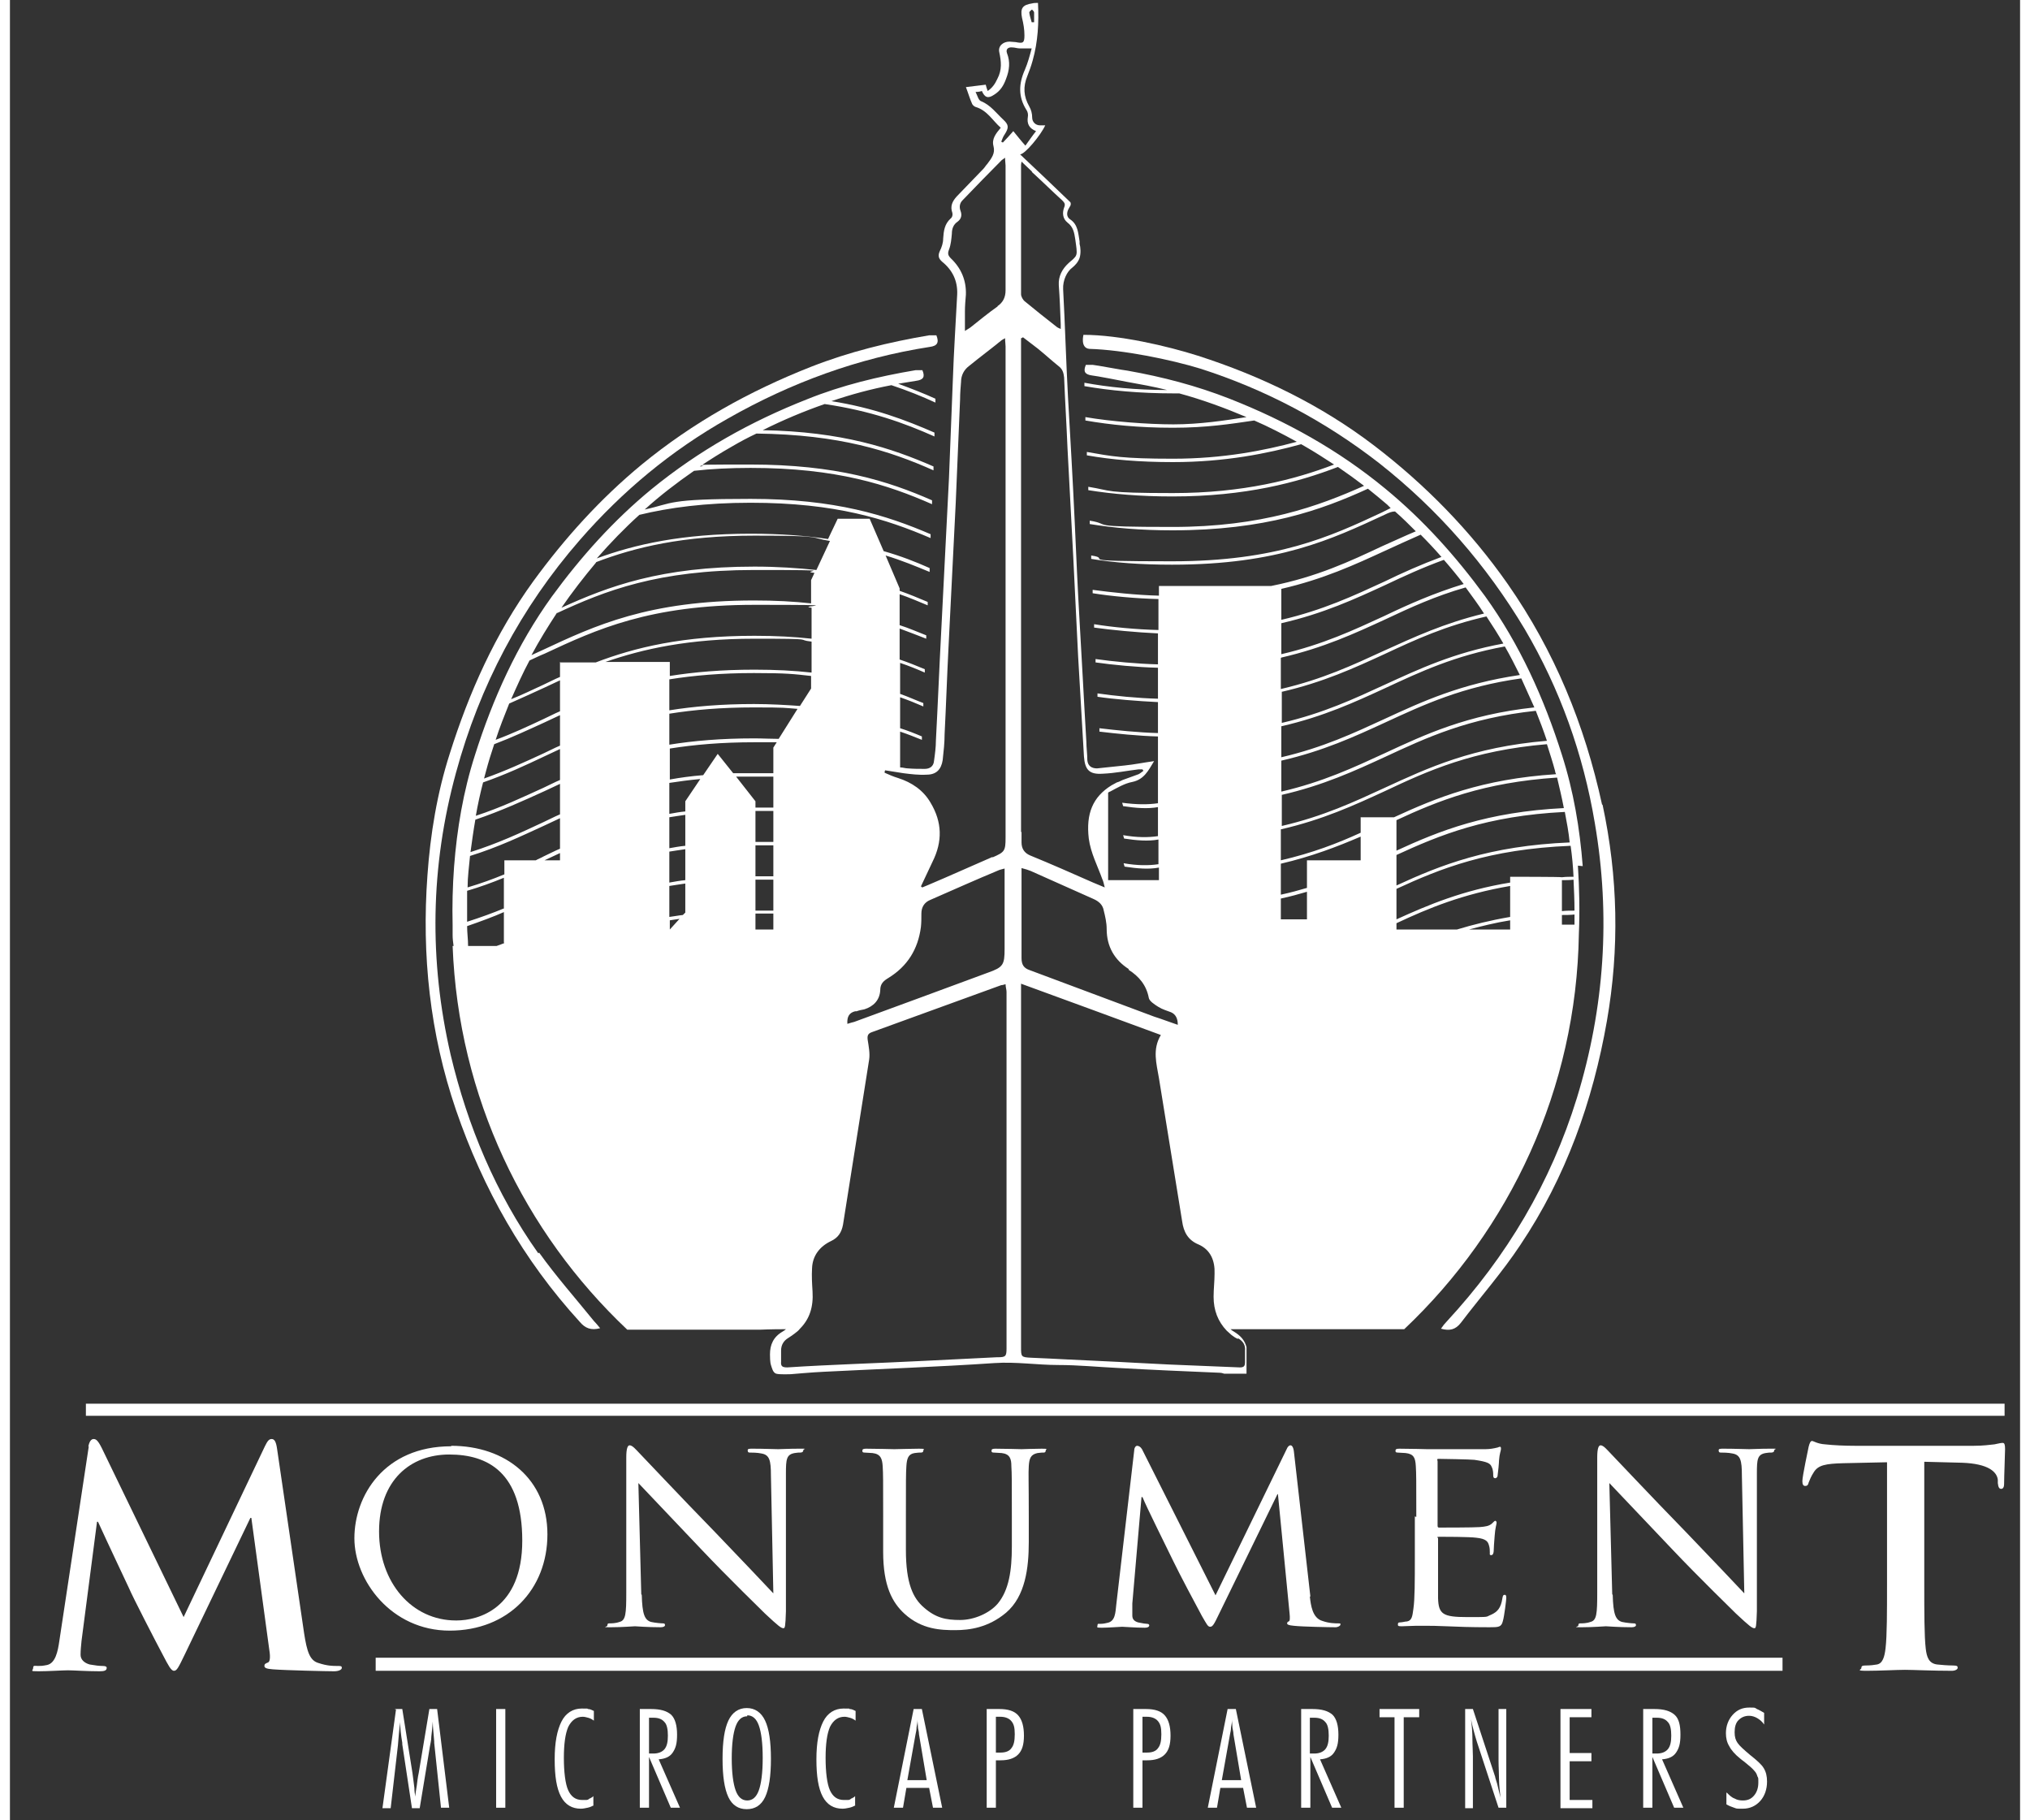 <?xml version="1.0" encoding="UTF-8"?> <svg xmlns="http://www.w3.org/2000/svg" id="Layer_1" width="5.8in" height="5.2in" version="1.1" viewBox="0 0 415.5 376.2"><rect x="0" y="0" width="415.5" height="376.2" fill="#333333" stroke="none"/><!-- Generator: Adobe Illustrator 29.3.1, SVG Export Plug-In . SVG Version: 2.1.0 Build 151) --><defs><style> .st0 { fill: #fff; } </style></defs><g><g id="Microcap_Partners"><path class="st0" d="M79.5,353.2h1.6l2.1,13.2c0,.2.2,1.3.4,3.1,0,.7.1,1.3.2,1.8,0-.7.2-1.5.3-2.3s.2-1.7.4-2.6l2.2-13.2h1.6l2.5,20.4h-1.7l-1.4-13.4c0,0,0-.2,0-.3-.1-1.5-.3-2.9-.3-4.1-.1,1.3-.2,2.3-.3,3.1,0,.8-.2,1.5-.3,2.1l-2.1,12.7h-1.6l-2-13.2c0,0,0-.2,0-.3-.3-1.7-.4-3.1-.5-4.3,0,.6-.1,1.4-.2,2.4-.1,1.4-.2,2.2-.2,2.4l-1.5,13h-1.7l2.8-20.4Z"></path><path class="st0" d="M100.5,373.6v-20.4h1.9v20.4h-1.9Z"></path><path class="st0" d="M120.7,373.1c-.4.2-.8.4-1.3.5-.5.1-.9.2-1.4.2-1.8,0-3.2-.8-4.1-2.5-.9-1.7-1.3-4.2-1.3-7.7s.5-6,1.4-7.8,2.4-2.7,4.2-2.7.9,0,1.3.1c.4,0,.8.2,1.2.4v2c-.4-.3-.8-.5-1.2-.6-.4-.1-.7-.2-1.1-.2-1.3,0-2.3.7-3,2.1-.6,1.4-.9,3.5-.9,6.4s.3,5.4.9,6.7c.6,1.3,1.5,2,2.9,2s.5,0,.8,0c.3,0,.5-.1.7-.3.1,0,.3-.1.4-.2.1,0,.3-.2.4-.3v1.9Z"></path><path class="st0" d="M130.2,353.2h2.3c2,0,3.3.4,4.2,1.2.8.8,1.2,2.2,1.2,4.1s-.3,2.8-.9,3.7-1.6,1.3-2.9,1.4l4.4,10h-1.9l-4.5-10.5v10.5h-1.9v-20.4ZM132.1,355v7.4h.9c1,0,1.8-.3,2.3-.9.5-.6.7-1.5.7-2.8s-.2-2.3-.7-2.8c-.5-.6-1.2-.9-2.3-.9h-.9Z"></path><path class="st0" d="M147.3,363.5c0-3.6.4-6.2,1.2-7.9.8-1.7,2.1-2.6,3.8-2.6s3,.9,3.8,2.6c.8,1.7,1.2,4.3,1.2,7.9s-.4,6.2-1.2,7.9c-.8,1.7-2.1,2.5-3.8,2.5s-3-.8-3.8-2.5c-.8-1.7-1.2-4.3-1.2-7.9ZM152.4,354.7c-1.1,0-1.9.7-2.4,2.1-.5,1.4-.8,3.6-.8,6.6s.3,5.2.8,6.6c.5,1.4,1.3,2.1,2.4,2.1s1.9-.7,2.4-2.1c.5-1.4.8-3.6.8-6.7s-.3-5.3-.8-6.7c-.5-1.4-1.3-2.1-2.4-2.1Z"></path><path class="st0" d="M174.8,373.1c-.4.2-.8.4-1.3.5-.5.1-.9.2-1.4.2-1.8,0-3.2-.8-4.1-2.5-.9-1.7-1.3-4.2-1.3-7.7s.5-6,1.4-7.8,2.4-2.7,4.2-2.7.9,0,1.3.1c.4,0,.8.2,1.2.4v2c-.4-.3-.8-.5-1.2-.6-.4-.1-.7-.2-1.1-.2-1.3,0-2.3.7-3,2.1-.6,1.4-.9,3.5-.9,6.4s.3,5.4.9,6.7c.6,1.3,1.5,2,2.9,2s.5,0,.8,0c.3,0,.5-.1.7-.3.1,0,.3-.1.4-.2.1,0,.3-.2.4-.3v1.9Z"></path><path class="st0" d="M186.7,353.2h1.8l4.2,20.4h-1.9l-.8-4.1h-4.7l-.7,4.1h-1.9l4.1-20.4ZM187.2,358.4l-1.7,9.5h4l-1.6-9.5c0-.4-.1-.8-.2-1.3,0-.5-.1-1.1-.1-1.7,0,.6-.1,1.1-.2,1.6,0,.5-.1,1-.2,1.4Z"></path><path class="st0" d="M201.9,353.2h2.6c1.8,0,3.1.4,3.9,1.3.8.9,1.2,2.3,1.2,4.2s-.4,3.1-1.2,3.9c-.8.8-2,1.2-3.6,1.2h-1v9.8h-1.9v-20.4ZM203.8,354.9v7.3h1c1,0,1.8-.3,2.2-.9.5-.6.7-1.5.7-2.9s-.2-2.1-.7-2.7c-.5-.6-1.3-.9-2.3-.9h-.9Z"></path><path class="st0" d="M232.2,353.2h2.6c1.8,0,3.1.4,3.9,1.3.8.9,1.2,2.3,1.2,4.2s-.4,3.1-1.2,3.9c-.8.8-2,1.2-3.6,1.2h-1v9.8h-1.9v-20.4ZM234.1,354.9v7.3h1c1,0,1.8-.3,2.2-.9.5-.6.7-1.5.7-2.9s-.2-2.1-.7-2.7c-.5-.6-1.3-.9-2.3-.9h-.9Z"></path><path class="st0" d="M251.6,353.2h1.8l4.2,20.4h-1.9l-.8-4.1h-4.7l-.7,4.1h-1.9l4.1-20.4ZM252.2,358.4l-1.7,9.5h4l-1.6-9.5c0-.4-.1-.8-.2-1.3,0-.5-.1-1.1-.1-1.7,0,.6-.1,1.1-.2,1.6,0,.5-.1,1-.2,1.4Z"></path><path class="st0" d="M266.9,353.2h2.3c2,0,3.3.4,4.2,1.2.8.8,1.2,2.2,1.2,4.1s-.3,2.8-.9,3.7-1.6,1.3-2.9,1.4l4.4,10h-1.9l-4.5-10.5v10.5h-1.9v-20.4ZM268.7,355v7.4h.9c1,0,1.8-.3,2.3-.9.5-.6.7-1.5.7-2.8s-.2-2.3-.7-2.8c-.5-.6-1.2-.9-2.3-.9h-.9Z"></path><path class="st0" d="M286.3,354.9h-3.2v-1.7h8.2v1.7h-3.2v18.7h-1.9v-18.7Z"></path><path class="st0" d="M300.8,353.2h1.6l4.6,14c0,.2.2.7.4,1.4.2.8.4,1.7.7,2.9-.1-1.2-.3-2.5-.3-3.7s-.1-2.6-.1-4v-10.6h1.6v20.4h-1.6l-4.5-13.7c-.2-.7-.4-1.3-.6-2.1-.2-.7-.4-1.6-.6-2.5.2,1.4.3,2.8.3,4.1,0,1.3.1,2.5.1,3.6v10.7h-1.6v-20.4Z"></path><path class="st0" d="M320.5,353.2h6.4v1.7h-4.5v7.4h4.5v1.7h-4.5v8h4.7v1.7h-6.6v-20.4Z"></path><path class="st0" d="M337.6,353.2h2.3c2,0,3.3.4,4.2,1.2s1.2,2.2,1.2,4.1-.3,2.8-.9,3.7-1.6,1.3-2.9,1.4l4.4,10h-1.9l-4.5-10.5v10.5h-1.9v-20.4ZM339.5,355v7.4h.9c1,0,1.8-.3,2.3-.9.5-.6.7-1.5.7-2.8s-.2-2.3-.7-2.8c-.5-.6-1.2-.9-2.3-.9h-.9Z"></path><path class="st0" d="M354.9,370.5c.5.5,1,1,1.6,1.2.5.3,1.1.4,1.7.4,1,0,1.7-.3,2.3-1,.6-.7.9-1.6.9-2.7s0-.9-.2-1.3c-.1-.4-.3-.8-.6-1.1-.4-.5-1.1-1.1-2.1-1.9-.4-.3-.7-.5-.9-.7-1-.8-1.8-1.7-2.2-2.5-.5-.8-.7-1.7-.7-2.7,0-1.5.5-2.8,1.4-3.8.9-1,2-1.5,3.4-1.5s1.1,0,1.6.3c.5.2,1,.5,1.5.8v2.4c-.4-.6-.9-1-1.4-1.3-.5-.3-1.1-.5-1.7-.5-.9,0-1.6.3-2.2.9-.6.6-.8,1.5-.8,2.5s.2,1.6.6,2.2c.4.6,1.3,1.4,2.6,2.5,1.4,1.1,2.4,2,2.8,2.7.5.8.7,1.7.7,2.8,0,1.6-.5,3-1.4,4-.9,1-2.1,1.6-3.6,1.6s-1.2,0-1.8-.2c-.6-.2-1.1-.4-1.6-.7v-2.4Z"></path></g><rect id="Bottom_Line" class="st0" x="75.6" y="342.6" width="290.8" height="2.7"></rect><g id="Monument"><path class="st0" d="M16.2,299c.2-1.1.6-1.6,1.1-1.6s.9.3,1.7,1.9l16.9,34.9,16.8-35.3c.5-1,.8-1.5,1.4-1.5s.9.6,1.1,1.9l5.6,38.2c.6,3.9,1.2,5.7,3,6.2,1.8.6,3,.6,3.8.6s1,0,1,.4-.7.7-1.6.7c-1.5,0-10.1-.2-12.6-.4-1.4-.1-1.8-.3-1.8-.7s.2-.5.7-.7c.4-.1.6-.9.3-2.7l-3.7-27.2h-.2l-13.5,28.1c-1.4,2.9-1.7,3.5-2.3,3.5s-1.2-1.2-2.2-3.1c-1.5-2.8-6.4-12.3-7.1-14-.6-1.3-4.3-9.1-6.4-13.7h-.2l-3.2,24.6c-.1,1.1-.2,1.9-.2,2.9s.8,1.7,1.9,2c1.1.2,2,.3,2.6.3s.9.1.9.4c0,.6-.6.7-1.5.7-2.6,0-5.4-.2-6.5-.2s-4.1.2-6.1.2-1.1-.1-1.1-.7.4-.4,1-.4.9,0,1.9-.2c1.7-.4,2.2-2.8,2.5-4.9l6.1-40.3Z"></path><path class="st0" d="M91.2,298.8c11.3,0,19.9,6.9,19.9,18.3s-8.1,19.9-20.2,19.9-19.7-10.4-19.7-19.1,6.1-19,20-19ZM92.3,334.9c4.5,0,13.6-2.4,13.6-16.5s-7.1-17.8-15.1-17.8-14.5,5.3-14.5,15.9,6.8,18.4,15.9,18.4Z"></path><path class="st0" d="M130.6,329.6c.1,4,.6,5.2,1.9,5.6.9.2,2.1.3,2.5.3s.4.2.4.4-.3.4-.9.4c-2.9,0-4.9-.2-5.3-.2s-2.6.2-4.9.2-.8,0-.8-.4.2-.4.4-.4c.4,0,1.3,0,2.1-.3,1.3-.3,1.4-1.7,1.4-6.1v-27.9c0-1.9.3-2.5.7-2.5.6,0,1.4,1,1.9,1.5.8.8,8.1,8.6,15.9,16.6,5,5.2,10.4,10.9,11.9,12.5l-.5-24.4c0-3.1-.3-4.2-1.9-4.5-.9-.2-2.1-.2-2.5-.2s-.4-.3-.4-.5c0-.3.4-.3,1-.3,2.3,0,4.7.1,5.3.1s2.2-.1,4.3-.1.9,0,.9.3-.2.5-.6.5-.6,0-1.2.1c-1.7.3-1.8,1.3-1.8,4.2v28.5c-.1,3.2-.2,3.5-.5,3.5-.5,0-1-.4-3.8-3-.5-.5-7.8-7.6-13.1-13.2-5.8-6.1-11.5-12.1-13.1-13.8l.6,23Z"></path><path class="st0" d="M180.5,313.5c0-7.6,0-8.9-.1-10.5-.1-1.5-.4-2.5-2.1-2.7-.4,0-1.3-.1-1.7-.1s-.4-.2-.4-.4c0-.3.2-.4.8-.4,2.3,0,5.3.1,5.8.1s3.6-.1,5.1-.1.9.1.9.4-.2.4-.5.4c-.3,0-.6,0-1.3.1-1.3.2-1.6,1.1-1.7,2.7-.1,1.5-.1,2.9-.1,10.5v6.8c0,7,1.5,10,3.7,11.9,2.5,2.2,4.6,2.6,7.5,2.6s6.1-1.4,7.8-3.4c2.3-2.8,2.9-6.8,2.9-11.8v-6.1c0-7.6,0-8.9-.1-10.5,0-1.5-.3-2.5-2-2.7-.4,0-1.3-.1-1.7-.1s-.4-.2-.4-.4c0-.3.2-.4.8-.4,2.2,0,5.2.1,5.4.1s2.7-.1,4.2-.1.8.1.8.4-.2.4-.4.4c-.3,0-.6,0-1.3.1-1.4.3-1.7,1.1-1.8,2.7-.1,1.5,0,2.9,0,10.5v5.2c0,5.3-.7,11.2-4.7,14.6-3.7,3.1-7.6,3.6-10.5,3.6s-6.9-.1-10.5-3.4c-2.5-2.3-4.4-5.7-4.4-12.8v-7.2Z"></path><path class="st0" d="M268.7,330c.2,1.7.5,4.4,2.6,5,1.4.5,2.7.5,3.3.5s.4.1.4.3-.5.5-1,.5c-1.1,0-6.8-.1-8.6-.3-1.2-.1-1.4-.3-1.4-.5s.1-.3.3-.4c.3,0,.3-.8.2-1.7l-2.4-24.6h-.1l-12.1,24.8c-1,2.1-1.3,2.6-1.8,2.6s-.7-.5-1.7-2.2c-1.3-2.4-4.6-8.6-5.9-11.3-1.5-3.1-5.6-11.3-6.4-13.3h-.2l-1.9,22c0,.7,0,1.7,0,2.5s.5,1.2,1.2,1.4c.9.2,1.6.3,1.9.3s.4.2.4.3c0,.3-.3.5-.9.5-1.9,0-4.3-.2-4.7-.2s-2.9.2-4.2.2-.9-.1-.9-.5.2-.3.5-.3.7,0,1.5-.2c1.7-.3,1.7-2.1,1.9-3.9l3.7-31.8c0-.5.3-.9.6-.9s.7.2,1,.7l15.2,30.2,14.7-30.2c.2-.5.5-.8.8-.8s.6.4.7,1.3l3.4,29.9Z"></path><path class="st0" d="M290.7,313.5c0-7.6,0-8.9-.1-10.5-.1-1.7-.4-2.5-2.1-2.7-.4,0-1.3-.1-1.7-.1s-.4-.2-.4-.4c0-.3.2-.4.8-.4,2.3,0,5.6.1,5.8.1s10.9,0,12,0c1,0,1.9-.2,2.3-.3.2,0,.5-.2.7-.2s.2.2.2.5c0,.3-.3.9-.4,2.3,0,.5-.2,2.6-.3,3.2,0,.2-.2.5-.5.5s-.4-.2-.4-.6,0-1.1-.3-1.7c-.3-.8-.9-1.1-3.6-1.5-.9-.1-6.7-.2-7.3-.2s-.3.2-.3.5v13.2c0,.3,0,.5.3.5.6,0,7.3,0,8.4-.1,1.2-.1,1.9-.2,2.5-.7.3-.3.6-.6.7-.6s.3.1.3.4-.3,1.1-.4,2.7c-.1,1-.2,2.8-.2,3.1s-.1.9-.5.9-.3-.2-.3-.5c0-.5,0-1-.2-1.6-.2-.7-.6-1.3-2.6-1.5-1.4-.2-6.8-.2-7.6-.2s-.3.2-.3.3v4.1c0,1.7,0,7.3,0,8.3.1,3.3,1,3.9,6,3.9s3.7,0,5-.5c1.3-.6,2-1.4,2.3-3.4.1-.6.2-.7.5-.7s.3.4.3.7-.4,3.7-.7,4.7c-.3,1.3-.9,1.3-2.8,1.3-3.8,0-6.7-.1-8.8-.2-2.1-.1-3.4-.1-4.2-.1s-1.1,0-2.2,0c-1,0-2.1.1-2.9.1s-.8-.1-.8-.4.1-.4.4-.4c.5,0,1.1-.2,1.5-.2,1-.2,1.1-1.1,1.3-2.6.3-2,.3-5.8.3-10.5v-8.6Z"></path><path class="st0" d="M331.3,329.6c.1,4,.6,5.2,1.9,5.6.9.2,2.1.3,2.5.3s.4.2.4.4-.3.4-.9.4c-2.9,0-4.9-.2-5.3-.2s-2.6.2-4.9.2-.8,0-.8-.4.2-.4.4-.4c.4,0,1.3,0,2.1-.3,1.3-.3,1.4-1.7,1.4-6.1v-27.9c0-1.9.3-2.5.7-2.5.6,0,1.4,1,1.9,1.5.8.8,8.1,8.6,15.9,16.6,5,5.2,10.4,10.9,11.9,12.5l-.5-24.4c0-3.1-.3-4.2-1.9-4.5-.9-.2-2.1-.2-2.5-.2s-.4-.3-.4-.5c0-.3.4-.3,1-.3,2.3,0,4.7.1,5.3.1s2.2-.1,4.3-.1.9,0,.9.3-.2.5-.6.5-.6,0-1.2.1c-1.7.3-1.8,1.3-1.8,4.2v28.5c-.1,3.2-.2,3.5-.5,3.5-.5,0-1-.4-3.8-3-.5-.5-7.8-7.6-13.1-13.2-5.8-6.1-11.5-12.1-13.1-13.8l.6,23Z"></path><path class="st0" d="M388.1,302.2l-9.2.2c-3.6.1-5.1.4-6,1.8-.6.9-.9,1.7-1.1,2.2-.1.5-.3.7-.7.7s-.6-.3-.6-1c0-1,1.2-6.6,1.3-7.1.2-.8.4-1.2.7-1.2s1.1.6,2.7.7c1.8.2,4.1.3,6.2.3h24.5c2,0,3.3-.2,4.3-.3.9-.2,1.4-.3,1.7-.3.4,0,.5.4.5,1.3s-.2,5.6-.2,7.2c0,.6-.2,1-.6,1s-.6-.3-.7-1.2v-.7c-.2-1.6-1.9-3.3-7.4-3.5l-7.8-.2v25.4c0,5.7,0,10.6.3,13.2.2,1.7.6,3.1,2.4,3.3.9.1,2.2.2,3.2.2s1,.2,1,.5-.5.6-1.2.6c-4.1,0-8-.2-9.7-.2s-5.3.2-7.8.2-1.2-.2-1.2-.6.2-.5,1-.5,1.7-.1,2.2-.2c1.2-.2,1.6-1.6,1.8-3.4.3-2.6.3-7.5.3-13.2v-25.4Z"></path></g><rect id="Top_Line" class="st0" x="15.7" y="290.1" width="396.6" height="2.5"></rect></g><g><path class="st0" d="M329.1,166.3c-3.6-16.5-9.8-31.7-19.5-45.6-7.7-11-17-20.5-27.6-28.6-11-8.4-23.4-14.4-36.5-18.6-6.3-2-16.2-4.3-23.6-4.3,0,0-.7,2.7,1.2,2.9,7,.2,16.8,2.2,23,4.1,13.4,4.3,25.7,10.8,36.9,19.5,12.2,9.6,22.2,21.1,30.1,34.3,7.3,12.4,12.1,25.8,14.5,40.1,3.3,19.2,2,38.2-3.7,56.8-5.4,17.5-14.5,32.8-26.9,46.2-.4.4-.8.9-1.2,1.5,1.8.5,3,.2,4.1-1.2,4.1-5.4,8.6-10.5,12.3-16.1,9.4-14,15-29.7,17.9-46.3,2.6-14.9,2.3-29.8-.9-44.7Z"></path><path class="st0" d="M109.2,259c-8.8-12.4-14.6-26.3-18.1-41-4.5-19.5-4.2-38.9,1.1-58.3,4.9-18,13.4-34.1,25.6-48.1,8.8-10.1,18.9-18.5,30.6-25.1,13-7.4,26.9-12.5,41.7-14.8,1.6-.2,2-.9,1.4-2.4-.5,0-1,0-1.5,0-8.3,1.4-16.5,3.4-24.4,6.5-12.7,5-24.4,11.5-35,20.2-8.6,7.1-15.9,15.2-22.4,24.1-7.9,10.9-13.3,23-17.3,35.7-2.6,8.1-4,16.6-4.6,25.1-1.2,16.5.5,32.7,5.9,48.5,5.6,16.3,13.9,31,25.6,43.8,1.1,1.3,2.3,1.8,4.2,1.3-.5-.6-.9-1.1-1.3-1.5-3.8-4.7-7.8-9.2-11.3-14.1Z"></path><path class="st0" d="M325.1,179c-.6-7.8-1.9-15.5-4.3-23-3.7-11.7-8.7-22.8-15.9-32.8-6-8.2-12.7-15.7-20.6-22.2-9.7-8-20.5-14-32.2-18.6-6.9-2.7-13.8-4.5-21.1-5.8-.4,0-6.8-1.2-7.2-1.2-.4,0-.9,0-1.4,0-.6,1.4-.2,2,1.3,2.2.4,0,6.7,1.2,7.1,1.3,2.8.5,5.6,1,8.4,1.7-6.6,0-12.2-.6-17.1-1.5,0,.2,0,.5,0,.7,5.2.9,11.3,1.5,18.5,1.5s.7,0,1.1,0c4.8,1.3,9.4,3,13.9,4.9-4.4.7-9.7,1.5-15.1,1.5s-13-.6-18.2-1.5c0,.2,0,.5,0,.7,5.2.9,11.1,1.5,18.1,1.5s12-.8,16.8-1.5c3,1.3,5.9,2.8,8.8,4.4-6.7,1.8-15.2,3.5-25.6,3.5s-12.7-.5-17.8-1.4c0,.2,0,.5,0,.7,5.1.9,10.9,1.4,17.8,1.4,10.8,0,19.6-1.8,26.5-3.7.2.1.5.3.7.4,2.1,1.2,4.1,2.5,6.1,3.8-8.1,3.1-18.8,5.9-33.3,5.9s-12.5-.5-17.5-1.3c0,.2,0,.5,0,.7,5,.8,10.7,1.3,17.4,1.3,15.1,0,25.9-2.9,34.2-6.1,1.9,1.3,3.7,2.6,5.4,3.9-9.4,4.2-21.1,8.5-39.6,8.5s-12.2-.5-17.1-1.3c0,.2,0,.5,0,.7,4.9.8,10.5,1.3,17.1,1.3,19.1,0,30.8-4.2,40.4-8.6,1.4,1.1,2.7,2.2,4,3.3.2.2.5.5.7.7-.6.3-1.2.6-1.8.9-10.7,5-21.7,10.1-43.4,10.1s-11.9-.5-16.7-1.2c0,.2,0,.5,0,.7,4.8.8,10.3,1.2,16.7,1.2,22,0,33.1-5.3,43.9-10.3,1-.5,1.6-.7,2.2-.7,1.5,1.3,2.9,2.7,4.3,4.1-2.4,1-4.7,2.1-7,3.1-6.6,3.1-13.4,6.3-22.9,8.2h-23.2v2c-4.6-.1-10-.7-13.7-1.2,0,.2,0,.5,0,.7,3.7.6,9,1.1,13.6,1.2v6.4c-4.5-.1-9.7-.6-13.3-1.2,0,.2,0,.5,0,.7,3.6.5,8.8,1,13.2,1.2v6.4c-4.3-.1-9.4-.6-12.9-1.1,0,.2,0,.5,0,.7,3.5.5,8.6,1,12.9,1.1v6.4c-4.2-.1-9.1-.6-12.5-1.1,0,.2,0,.5,0,.7,3.4.5,8.3.9,12.5,1.1v6.4c-4-.1-8.8-.6-12.1-1,0,.2,0,.5,0,.7,3.3.4,8.1.9,12.1,1v13.8c-2,.3-4.4.3-7.4-.1l.2.7c2.6.4,5.1.6,7.2.2v6c-2,.3-4.4.3-7.2-.2l.2.7c2.6.4,5,.6,7.1.2v5.1c-2,.3-4.4.3-7.2-.2l.2.7c2.6.4,5,.6,7.1.2v2.6h-10.5c0-.1,0-18.1,0-18.1.1,0,.2-.2.4-.2,1.5-.8,3-1.7,4.6-2,2.4-.5,3.3-2.3,4.5-4.3-2.2.3-4.1.7-6.1.9-1.9.2-3.8.4-5.7.6-1.1,0-1.9-.5-2-1.7,0-1.3-.2-2.6-.2-3.8-.5-8.3-.9-16.6-1.4-24.9-.4-6.8-.7-13.6-1-20.4-.4-8.7-.9-17.3-1.4-26-.4-7.4-.6-14.8-1-22.2-.1-1.9.8-3.7,1.9-4.5.5-.4,1.2-1.1,1.5-2,.3-1,.2-2.2,0-2.9,0-.2,0-.3,0-.5-.3-1.7-.3-3.5-2-4.6-.7-.5-.7-1.3-.3-2.1.1-.2.3-.5.4-.7.1-.2.1-.5,0-.7-3.4-3.3-6.8-6.5-10.4-9.9,1,0,4.3-4,5.2-6-.4,0-.7,0-1.1,0-.9,0-1.6-.7-1.6-1.6,0-.8-.2-1.6-.6-2.3-1.2-2.1-1.3-4.1-.4-6.3.4-1,.8-2.1,1.1-3.2,1.1-3.9,1.3-7.8,1.1-11.9-.5,0-.8,0-1.2.1-2,.3-2.5,1-2.1,3,.3,1.2.5,2.4.5,3.6,0,1.6-.3,1.7-1.8,1.4-.4,0-.9-.1-1.3-.1-1.3,0-2.4.9-2.1,2.2.4,1.9.6,3.6-.4,5.5-.5,1.1-1.1,1.9-2,2.5-.2-.5-.3-.9-.4-1.3l-4.1.5c.5,1.3.8,2.4,1.3,3.5.1.2.4.5.7.6,2.4.7,3.5,2.8,5.2,4.3-1,1.2-1.9,2.3-1.5,3.8.4,1.5-.4,2.5-1.3,3.7-.3.3-.5.7-.8,1-1.8,1.9-3.7,3.8-5.5,5.7-.9,1-1.4,2-.9,3.4.1.4,0,.9-.4,1.2-1.2,1.1-1.4,2.5-1.5,4.1,0,.9-.3,1.8-.7,2.6-.4.9-.3,1.5.5,2.2,2.1,1.7,3.2,3.9,3.1,6.7-.3,5.9-.7,11.8-.9,17.7-.3,6.8-.5,13.5-.8,20.3-.5,10.5-1.1,21.1-1.6,31.6-.4,7.5-.7,15.1-1.1,22.6,0,1.4-.2,2.9-.4,4.3-.1,1.1-.9,1.6-1.9,1.6-1.2,0-2.3,0-3.5-.1-.5,0-1-.2-1.6-.2v-7.4c1.5.5,3,1.1,4.5,1.7,0-.2,0-.5,0-.7-1.4-.6-2.9-1.2-4.5-1.7v-6.4c1.7.6,3.2,1.2,4.8,1.9,0-.2,0-.5,0-.7-1.6-.6-3.1-1.3-4.8-1.9v-6.4c1.8.6,3.5,1.3,5.1,2,0-.2,0-.5,0-.7-1.7-.7-3.4-1.4-5.2-2v-6.4c1.9.7,3.7,1.4,5.5,2.1,0-.2,0-.5,0-.7-1.8-.7-3.6-1.5-5.5-2.1v-6.4c2,.7,3.9,1.5,5.8,2.3,0-.1,0-.2,0-.3,0-.1,0-.3,0-.4-1.9-.8-3.8-1.6-5.8-2.3v-.5l-2.9-6.8c3.3,1,6.2,2.2,9.1,3.4,0-.3,0-.5,0-.8-2.9-1.3-6-2.5-9.5-3.5l-2.9-6.7h-6.6l-2,4.2c-4.6-.7-9.9-1.1-16-1.1-14.2,0-23.9,2.2-31.8,5.1,2.8-3.2,5.7-6.2,8.8-9,6.2-1.5,13.6-2.5,23-2.5,17.6,0,28.1,3.4,37.2,7.3,0-.3,0-.5,0-.8-9.1-3.9-19.7-7.3-37.2-7.3s-15.9.9-21.9,2.2c3.2-2.9,6.6-5.5,10.2-8,3.5-.4,7.4-.6,11.7-.6,17.8,0,28.4,3.5,37.5,7.5,0-.3,0-.5,0-.8-9.1-4-19.8-7.4-37.6-7.4s-7.2.2-10.4.4c2.1-1.4,4.3-2.8,6.6-4.1,1.7-1,3.4-1.9,5.1-2.7,17.2.2,27.6,3.6,36.6,7.6,0-.3,0-.5,0-.8-8.7-3.8-18.9-7.2-35.3-7.5,4.2-2.1,8.5-3.9,12.8-5.4,9.5,1.4,16.4,3.9,22.7,6.7,0-.3,0-.5,0-.8-6-2.6-12.5-5.1-21.3-6.5,4.1-1.4,8.2-2.5,12.4-3.3,3.3,1.1,6.3,2.3,9.1,3.6,0-.3,0-.5,0-.8-2.4-1.1-5-2.1-7.7-3.1,1.2-.2,2.4-.4,3.7-.6,1.5-.2,1.9-.8,1.3-2.2-.5,0-1,0-1.4,0-7.7,1.3-15.2,3.1-22.4,6-11.7,4.6-22.4,10.6-32.2,18.6-7.9,6.5-14.6,14-20.6,22.2-7.2,10-12.2,21.1-15.9,32.8-2.4,7.5-3.7,15.2-4.3,23-.3,4.1-.4,8.1-.3,12.1h0c0,1.4,0,2.8,0,4.2v-2.1c0,.7.1,1.5.2,2.2h-.2c1.2,31.2,14.8,59.2,36.1,79.3,6.2,0,15.8,0,27.5,0,0,0,2-.1,5.3-.1-.2.2-.4.3-.7.5-1.9,1.1-2.6,2.7-2.6,4.7,0,0,0,0,0,0,0,.4,0,1.6.2,2.2s.4,1.6,1.1,1.8,3,.1,3,.1c0,0,4.5-.4,6.8-.5,11.8-.6,23.5-1,35.3-1.8,4.5-.3,8.8.4,13.2.4,4,0,8.1.4,12.1.6,7.1.4,14.1.7,21.2,1,.4,0,.7.1,1,.2h4.6v-5.5c-.4-1.5-1.3-2.4-2.6-3.2-.2-.1-.5-.3-.7-.5,3.5,0,5.6,0,5.6,0,13.2,0,24,0,30.3,0,21.8-20.6,35.6-49.6,36.1-81.7.2-4.7.1-9.4-.2-14.1ZM231.2,200.4c2.2,1.4,3.7,3.2,4.2,5.8.1.7,1.2,1.4,2,1.9.8.5,1.8.8,2.6,1.1.9.4,1.4,1.2,1.4,2.6-1.8-.6-3.3-1.2-4.9-1.7-8.6-3.2-17.1-6.4-25.7-9.6-1.2-.4-1.7-1.1-1.7-2.5,0-5.6,0-11.3,0-16.9,0-.5,0-.9,0-1.7.8.2,1.4.4,1.9.6,4.3,1.9,8.7,3.9,13,5.8,1.1.5,1.9,1.2,2.1,2.4.3,1.2.6,2.5.6,3.8,0,3.6,1.6,6.4,4.6,8.3ZM211.3,35.6c2.1,1.9,4.1,3.9,6.2,5.8.5.5.7.8.4,1.5-.4,1.1-.3,2.3.7,3.1,1.2.9,1.4,2.1,1.6,3.4.1.9.3,1.8.3,2.7,0,.4-.1.8-.4,1.1-.4.5-.9.8-1.3,1.2-1.3,1.2-2.1,2.7-2,4.5.2,2.7.3,5.4.4,8.1,0,.3,0,.5,0,1-.4-.2-.7-.3-.9-.5-2.2-1.7-4.3-3.4-6.5-5.2-.4-.3-.8-1-.8-1.5,0-8.9,0-17.8,0-26.6,0-.1,0-.3.1-.8.8.8,1.5,1.4,2.1,2ZM211.3,2c.2.2.4.4.4.6,0,.7,0,1.3,0,2-.2,0-.4,0-.5,0-.2-.7-.4-1.3-.5-2,0-.2.3-.4.5-.6ZM175,209c.5-.2,1.1-.3,1.6-.4,1.9-.6,3.2-1.9,3.3-4,0-1.3.7-1.9,1.7-2.5,3.9-2.4,6.1-5.9,6.7-10.5.1-.9.1-1.8.1-2.8,0-1.3.6-2.3,1.8-2.8,4.8-2.1,9.5-4.2,14.3-6.2.3-.1.7-.2,1.1-.3,0,.5,0,.8,0,1.1,0,5.2,0,10.3,0,15.5,0,3.3-.3,3.8-3.4,4.9-9.2,3.4-18.4,6.8-27.7,10.2-.4.1-.8.2-1.4.4-.1-1.5.4-2.3,1.6-2.6ZM121.1,116.2c8.1-3.1,18-5.5,32.8-5.5s11.1.4,15.6,1.1l-2.8,6c-3.8-.4-8.1-.7-12.8-.7-19.4,0-30.2,4.1-39.9,8.5,2.2-3.2,4.6-6.3,7.2-9.4ZM113.1,126.7c9.9-4.6,20.8-8.9,40.7-8.9s8.7.2,12.5.6l-.7,1.5v4.8c-3.6-.4-7.4-.6-11.8-.6-21.8,0-32.9,5.2-43.6,10.2-.8.4-1.6.7-2.4,1.1,1.6-3,3.4-5.9,5.3-8.8ZM102.2,194.9c-.5.2-1,.4-1.6.6h-5.9c0-1.4-.2-2.7-.2-4.1,2.6-.9,5.6-2,7.6-2.9v6.3ZM102.2,187.7c-2.4,1-4.9,1.9-7.7,2.8,0-2.1,0-4.3,0-6.4,2.7-.8,5.2-1.7,7.6-2.7v6.3ZM113.7,177.8h-3.4c0,0,.1,0,.2,0,1.1-.5,2.1-1,3.2-1.5v1.6ZM113.7,175.4c-1.2.5-2.3,1.1-3.4,1.6-.5.3-1.1.5-1.6.8h-6.5v2.9c-2.4,1-4.9,1.9-7.6,2.7,0-2.2.3-4.3.5-6.5,5.8-1.8,10.6-4.1,15.4-6.3,1.1-.5,2.1-1,3.2-1.5v6.3ZM113.7,168.3c-1.2.5-2.3,1.1-3.4,1.6-4.7,2.2-9.4,4.4-15.1,6.2.3-2.2.6-4.4,1-6.7,5.3-1.8,9.9-3.9,14.3-5.9,1.1-.5,2.1-1,3.2-1.5v6.3ZM113.7,161.2c-1.2.5-2.3,1.1-3.4,1.6-4.4,2-8.8,4.1-14,5.8.4-2.3.9-4.6,1.5-6.9,4.6-1.6,8.7-3.5,12.7-5.4,1.1-.5,2.1-1,3.2-1.5v6.3ZM113.7,154.1c-1.2.5-2.3,1.1-3.4,1.6-3.9,1.8-7.8,3.6-12.3,5.2.1-.5.3-1,.4-1.5.5-1.9,1.1-3.8,1.7-5.6,3.7-1.4,7.1-3,10.4-4.5,1.1-.5,2.1-1,3.2-1.5v6.3ZM113.7,147c-1.2.5-2.3,1.1-3.4,1.6-3.2,1.5-6.4,3-9.9,4.3.8-2.5,1.8-5,2.8-7.5,2.5-1.1,4.9-2.2,7.3-3.3,1.1-.5,2.1-1,3.2-1.5v6.3ZM113.7,136.8v3.1c-1.2.5-2.3,1.1-3.4,1.6-2.2,1-4.4,2.1-6.7,3,1.2-2.7,2.4-5.4,3.8-8,1.1-.5,2.1-1,3.1-1.4,10.7-5,21.7-10.1,43.4-10.1s8.2.2,11.8.6v6.4c-3.6-.4-7.4-.6-11.8-.6-14.8,0-24.7,2.4-32.8,5.5h-7.3ZM123.1,136.8c7.8-2.7,17.2-4.8,30.8-4.8s8.2.2,11.8.6v6.4c-3.6-.4-7.4-.6-11.8-.6-6.8,0-12.5.5-17.5,1.3v-2.9h-13.3ZM165.6,139.7v2.6l-2.3,3.6c-2.9-.2-6.1-.4-9.5-.4-6.8,0-12.5.5-17.5,1.3v-6.4c5-.8,10.7-1.3,17.5-1.3s8.2.2,11.8.6ZM136.4,192.1v-1.9c.7-.1,1.3-.2,2-.3l-2,2.2ZM139.6,188.6l-.5.5c-1,.1-1.9.3-2.8.4v-6.4c1.1-.2,2.1-.3,3.3-.5v5.9ZM139.6,181.9c-1.1.1-2.2.3-3.3.5v-6.4c1.1-.2,2.1-.3,3.3-.5v6.4ZM139.6,174.8c-1.1.1-2.2.3-3.3.5v-6.4c1.1-.2,2.1-.3,3.3-.5v6.4ZM139.6,165.6v2.1c-1.1.1-2.2.3-3.3.5v-6.4c2-.3,4.1-.6,6.4-.8l-3.1,4.6ZM157.8,192.1h-3.7v-3.3c1.3,0,2.5,0,3.7,0v3.2ZM157.8,188.2c-1.2,0-2.4,0-3.7,0v-6.4c1.3,0,2.5,0,3.7,0v6.4ZM157.8,181.1c-1.2,0-2.4,0-3.7,0v-6.4c1.3,0,2.5,0,3.7,0v6.4ZM157.8,174c-1.2,0-2.4,0-3.7,0v-6.4c1.3,0,2.5,0,3.7,0v6.4ZM157.8,166.9c-1.2,0-2.4,0-3.7,0v-1.3l-4-5.1c1.2,0,2.5,0,3.8,0s2.7,0,3.9,0v6.4ZM157.8,154.5v5.3c-1.3,0-2.6,0-3.9,0s-3,0-4.4,0l-3.2-4-3,4.4c-2.5.2-4.7.5-6.9.9v-6.4c5-.8,10.7-1.3,17.5-1.3s3.1,0,4.6,0l-.7,1.1ZM158.9,152.7c-1.6,0-3.3-.1-5.1-.1-6.8,0-12.5.5-17.5,1.3v-6.4c5-.8,10.7-1.3,17.5-1.3s6.2.1,9,.3l-3.9,6.2ZM204,280.5c-9.9.5-19.8,1-29.7,1.4-4.5.2-9.1.4-13.6.7-1,0-1.4-.2-1.3-1.2,0-.8,0-1.5,0-2.3,0-1.1.5-2,1.5-2.6.5-.3.9-.6,1.3-.9,0,0,0,0,0,0,.4-.3.8-.6,1.1-1h0c2-2,2.8-4.5,2.6-7.7-.1-1.6-.2-3.2-.1-4.8.1-2.6,1.6-4.5,3.9-5.6,1.5-.7,2.2-1.8,2.5-3.4,1.8-11.4,3.6-22.7,5.4-34.1.2-1.3-.1-2.8-.3-4.1-.1-.8,0-1.3.9-1.6,8.9-3.2,17.8-6.5,26.7-9.7.3,0,.5-.1.9-.2,0,.6.2,1.1.2,1.6,0,23.2,0,46.5,0,69.7,0,1.3,0,2.7,0,4,0,1.6-.2,1.8-1.8,1.8ZM203.1,177.1c-4.4,1.9-8.8,3.9-13.3,5.8-.4.2-.8.3-1.2.5-.1,0-.2-.2-.3-.2.8-1.7,1.6-3.4,2.4-5.1,2.1-4.2,2-8.2-.4-12.2-1.5-2.6-3.9-4.2-6.7-5.1-1-.3-1.9-.7-2.8-1.1,0-.2,0-.3.1-.5,1.2.2,2.5.4,3.8.6,1.6.2,3.2.4,4.8.3,2,0,3-1.1,3.3-3,.2-1.8.4-3.6.4-5.4.3-5.9.5-11.9.8-17.8.5-10,1-20,1.5-30,.3-7.1.6-14.3.9-21.4,0-1.2.1-2.4.2-3.6,0-1.3.6-2.5,1.7-3.3,2.2-1.8,4.5-3.5,6.7-5.3.2-.1.3-.2.7-.4,0,.7.1,1.2.1,1.7,0,5.3,0,10.6,0,15.8,0,28.6,0,57.1,0,85.7,0,2.8-.2,3-2.7,4.1ZM204.2,63.3c-2,1.4-3.8,2.9-5.7,4.4-.3.2-.6.4-1.1.7,0-1.4,0-2.7,0-4,0-1.2.1-2.3.2-3.5.1-3-1-5.5-3.1-7.5-.6-.6-.7-1-.4-1.8.4-1,.5-2.2.6-3.3,0-1,.3-1.9,1.2-2.5.8-.6.9-1.4.6-2.2-.3-.8-.2-1.6.4-2.2,2.7-2.8,5.4-5.6,8.1-8.3.1-.1.3-.2.7-.5,0,.7.1,1.2.1,1.6,0,8.6,0,17.2,0,25.8,0,1.4-.5,2.5-1.7,3.3ZM205.3,29.5c-.1,0-.2-.2-.4-.2.2-.5.4-1.1.7-1.5.9-1.4.9-2-.3-3.1-1.4-1.3-2.6-3-4.6-3.8-.5-.2-.7-1.1-1.1-1.9.7,0,1-.1,1.3-.2.6,1.4,1.3,1.6,2.5.8,1.3-.8,2-1.9,2.5-3.3.7-1.8.9-3.5.2-5.3-.3-.8.2-1.3,1.1-1.2.5,0,1,.2,1.5.2.7,0,1.5,0,2.5,0-.4,1.5-.8,3-1.4,4.4-1.3,2.9-1.4,5.6.3,8.3.3.4.4,1,.3,1.5-.2,1.3.2,2.3,1.7,2.9-.8,1-1.4,1.9-2.2,3-.9-1-1.6-1.9-2.5-3-.8.9-1.5,1.7-2.2,2.4ZM209,172v-4.8c0-31.8,0-63.6,0-95.4s0-1.2,0-1.9c.1,0,.3-.1.4-.2,1,.8,2,1.5,3,2.3,1.5,1.2,2.9,2.5,4.4,3.7.8.6,1,1.4,1.1,2.3.2,4.9.5,9.7.7,14.6.4,7.6.8,15.2,1.2,22.7.3,6.8.7,13.6,1,20.4.4,6.9.8,13.7,1.2,20.6.2,2.8,1.1,3.8,3.9,3.6,2.5-.1,4.9-.6,7.4-.9.3,0,.5,0,.8,0,0,0,.1.2.2.3-.3.2-.6.5-1,.7-1.1.4-2.2.8-3.3,1.2-.4.2-.8.4-1.2.5,0,0,0,0,0,0-.4.2-.7.4-1.1.6-3.9,2.4-5.3,5.9-4.7,11,.4,3,1.8,5.6,2.8,8.4.2.4.3.9.5,1.7-1-.4-1.7-.7-2.4-1-4.3-1.9-8.6-3.8-13-5.6-1.2-.5-1.8-1.4-1.8-2.7,0-.7,0-1.4,0-2.2ZM253.9,276.6c1,.6,1.5,1.4,1.4,2.5,0,.8,0,1.6,0,2.4,0,.9-.3,1.1-1.1,1.1-4.9-.2-9.7-.4-14.6-.6-4.6-.2-9.2-.5-13.8-.7-4.9-.2-9.8-.5-14.7-.7-2.1-.1-2.1-.2-2.1-2.2,0-24.3,0-48.7,0-73v-2.1c9.8,3.6,19.2,7,28.9,10.6-1.8,3-.9,5.9-.4,8.9,1.6,9.9,3.2,19.7,4.8,29.6.3,2.2,1.2,3.9,3.4,4.8,2.5,1.1,3.4,3.4,3.3,6,0,1.6-.2,3.2-.2,4.8,0,2.8.9,5.1,2.7,7,.3.3.7.6,1,.9,0,0,0,0,0,0,.4.3.8.6,1.3.8ZM323.4,188.2c-.9,0-1.8,0-2.6.1v-6.4c.8,0,1.6,0,2.4-.1.1,2.1.2,4.3.2,6.4ZM322.5,174.1c-16.8.7-26.8,4.7-35.9,8.9v-6.3c8.9-4.1,18.6-8.1,34.8-8.9.4,2.1.8,4.2,1,6.3ZM321.3,167c-16.1.8-25.8,4.7-34.7,8.8v-6.3c8.6-4,18-7.8,33.2-8.8.5,2.1,1,4.2,1.4,6.3ZM262.8,121.7c8.7-2,15.2-5,21.5-7.9,2.4-1.1,4.8-2.2,7.3-3.3,1.5,1.5,2.9,3,4.3,4.6-4.3,1.6-8.1,3.3-11.8,5.1-6.3,2.9-12.7,5.9-21.3,7.9v-6.4ZM262.8,128.8c8.7-2,15.2-5,21.5-7.9,3.8-1.8,7.7-3.6,12.1-5.2,1.4,1.6,2.8,3.3,4.1,5-6.2,1.9-11.4,4.2-16.4,6.6-6.3,2.9-12.7,5.9-21.3,7.9v-6.4ZM262.8,135.9c8.7-2,15.2-5,21.5-7.9,5.1-2.4,10.3-4.8,16.6-6.6,1.3,1.8,2.6,3.5,3.8,5.4-8.3,2-14.5,4.9-20.7,7.7-6.3,2.9-12.7,5.9-21.3,7.9v-6.4ZM262.8,143c8.7-2,15.2-5,21.5-7.9,6.2-2.9,12.5-5.8,20.9-7.7,1.2,1.8,2.4,3.7,3.5,5.6-10.3,1.9-17.5,5.3-24.5,8.5-6.3,2.9-12.7,5.9-21.3,7.9v-6.4ZM262.8,150.1c8.7-2,15.2-5,21.5-7.9,7.1-3.3,14.3-6.7,24.7-8.6,1.1,1.9,2.1,3.9,3.1,5.9-12.2,1.8-20.2,5.5-28,9.1-6.3,2.9-12.7,5.9-21.3,7.9v-6.4ZM262.8,157.2c8.7-2,15.2-5,21.5-7.9,7.8-3.6,15.9-7.4,28.1-9.1.9,2,1.8,4,2.7,6-13.9,1.5-22.6,5.6-31,9.5-6.3,2.9-12.7,5.9-21.3,7.9v-6.4ZM262.8,164.3c8.7-2,15.2-5,21.5-7.9,8.4-3.9,17.1-8,31.1-9.5.8,2,1.6,4.1,2.3,6.2-15.4,1.3-24.6,5.6-33.5,9.7-6.3,2.9-12.7,5.9-21.3,7.9v-6.4ZM268.1,190h-5.4v-4.3c1.9-.4,3.7-.9,5.4-1.4v5.7ZM279.2,177.8h-11.1v5.7c-1.7.5-3.5,1-5.4,1.4v-6.4c6.4-1.5,11.6-3.5,16.5-5.6v4.9ZM279.2,168.9v3.2c-4.8,2.2-10,4.2-16.5,5.7v-6.4c8.7-2,15.2-5,21.5-7.9,8.9-4.2,18.1-8.4,33.5-9.7.6,1.9,1.2,3.7,1.7,5.6,0,.2.1.4.2.6-15.4,1-24.8,4.9-33.5,8.9h-7ZM310.1,192.1h-8.5c2.6-.7,5.4-1.4,8.5-1.9v1.9ZM310.1,189.5c-4.1.7-7.7,1.6-11,2.6h-12.5v-1.3c6.6-3.1,13.6-6,23.5-7.7v6.4ZM310.1,182.4c-9.8,1.6-16.9,4.6-23.5,7.6v-6.3c9.1-4.2,19-8.2,36-8.9.3,2.1.5,4.2.6,6.4-.8,0-1.6,0-2.4.1h0c0-.1-10.7-.1-10.7-.1v1.3ZM323.4,191.1h-2.6v-2c.8,0,1.7,0,2.6-.1,0,.7,0,1.4,0,2.1Z"></path></g></svg> 